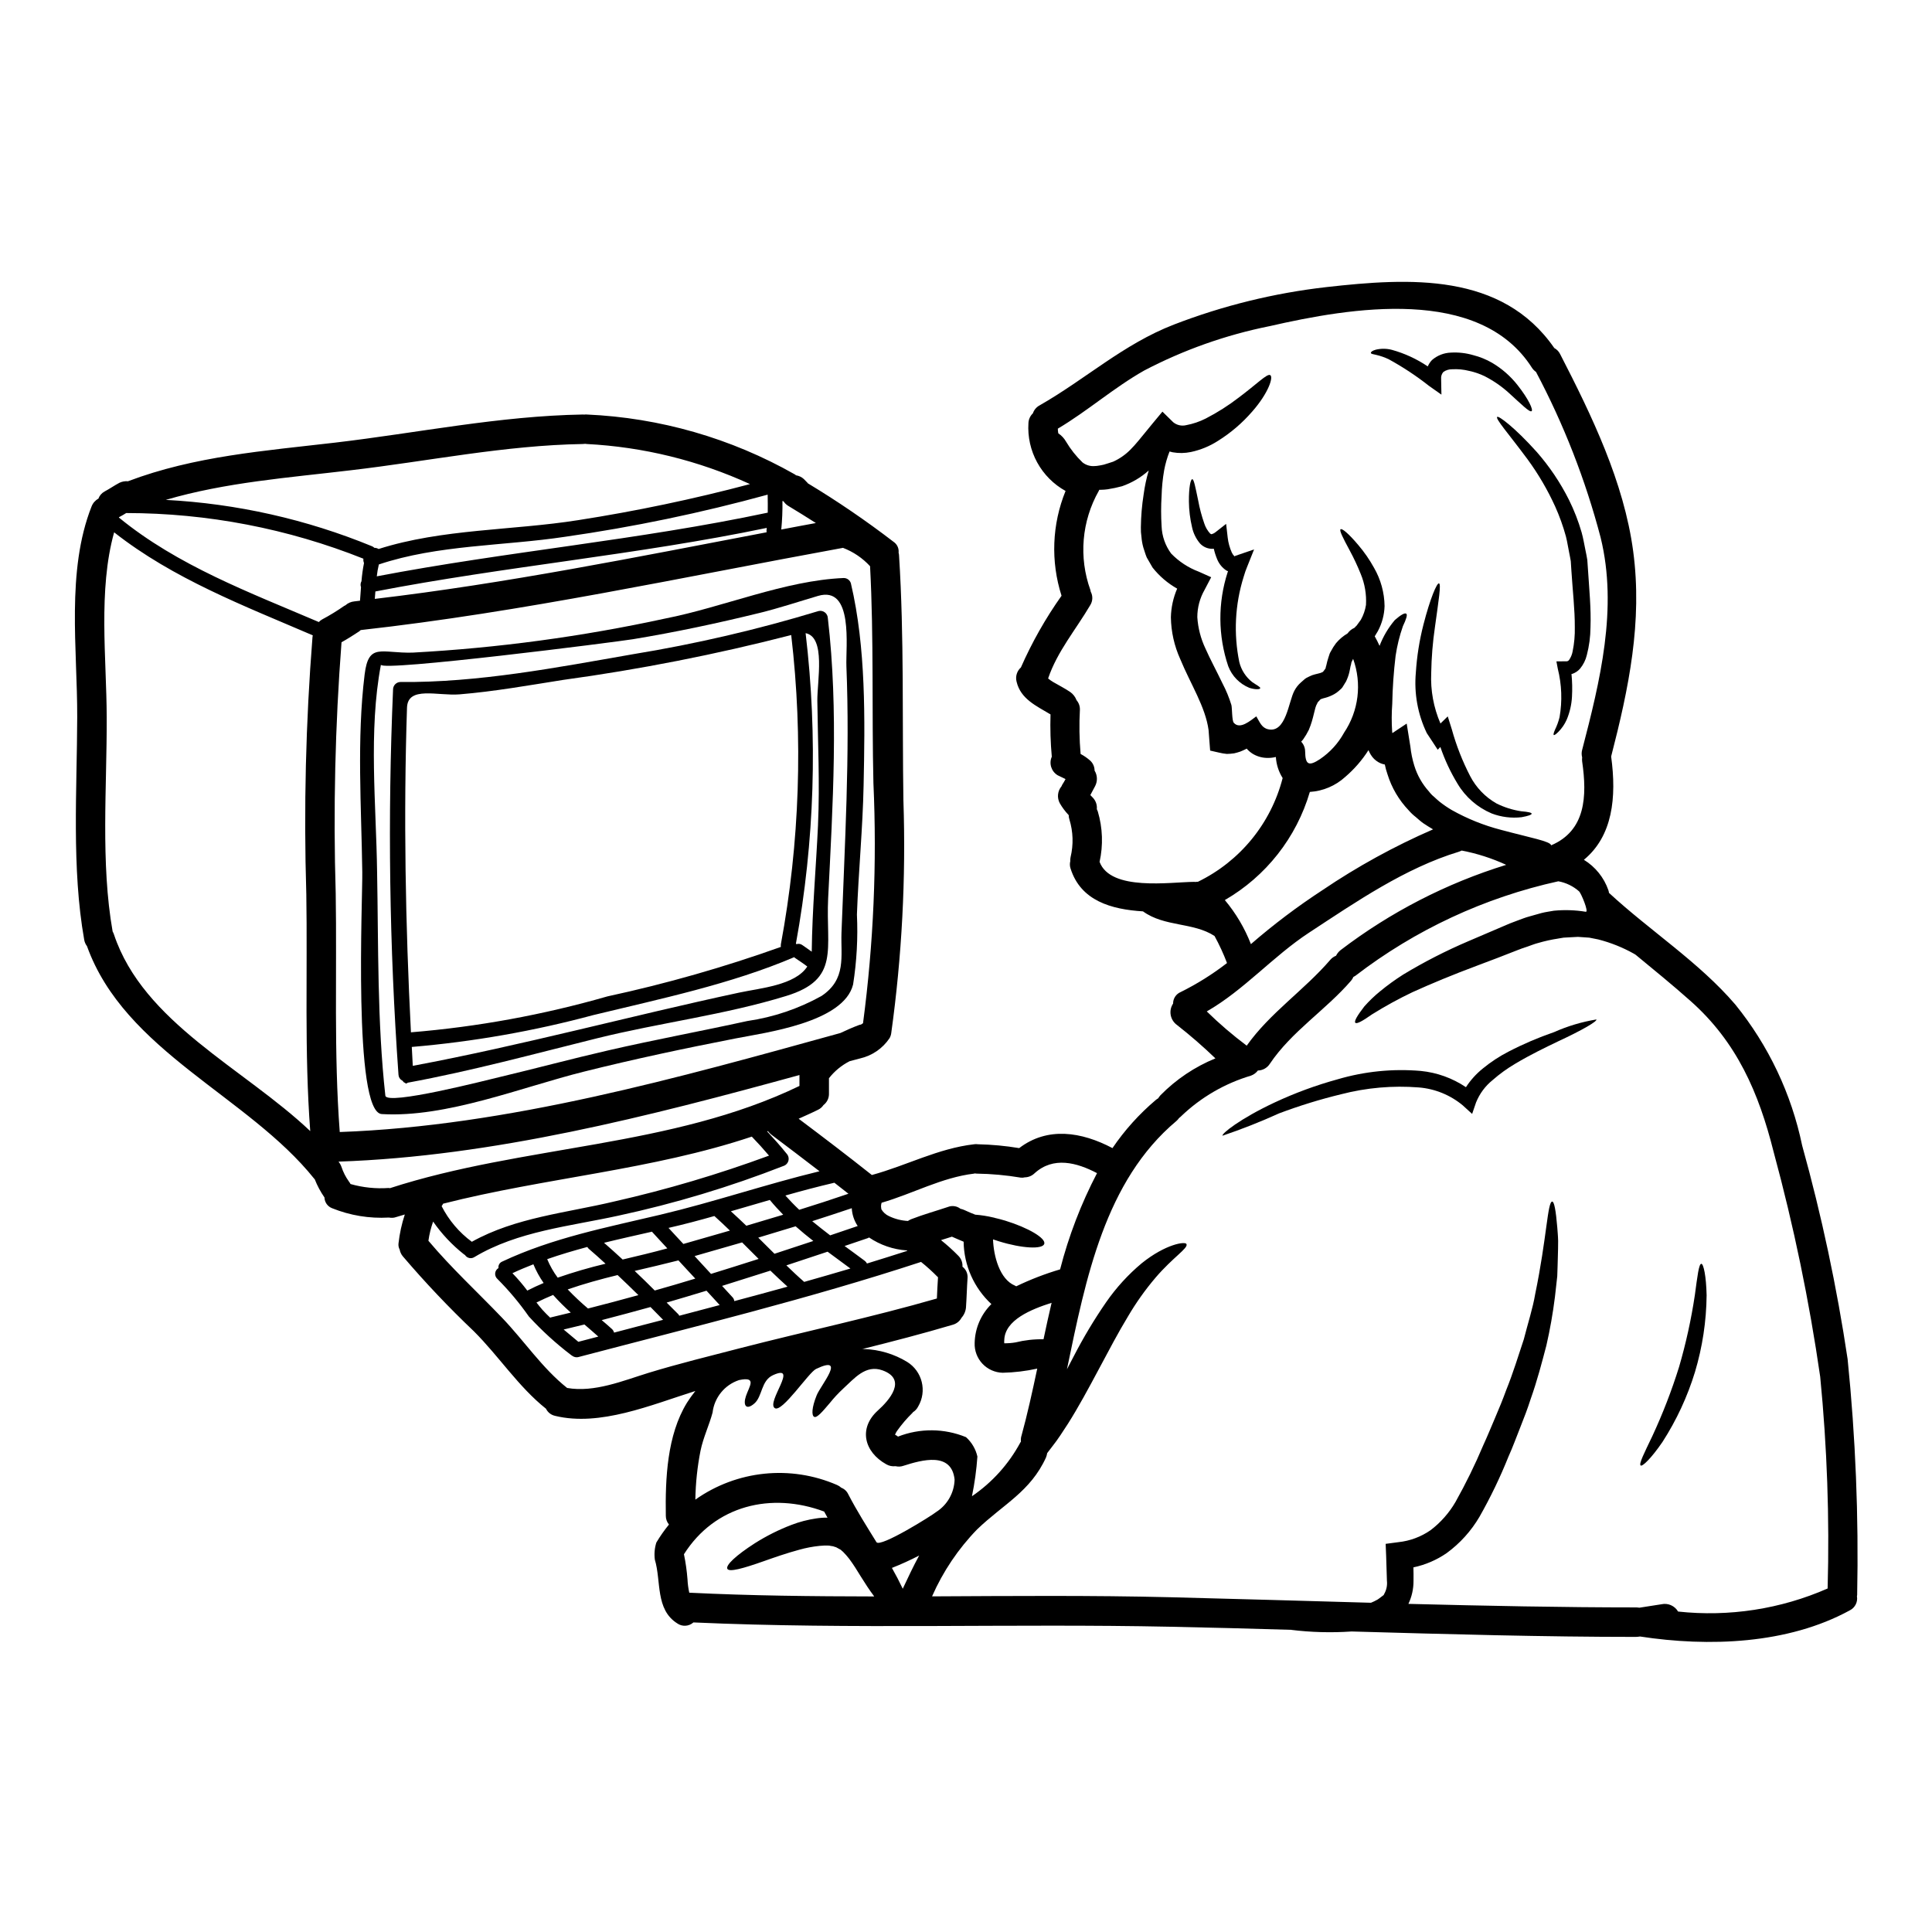 <?xml version="1.0" encoding="UTF-8"?>
<!-- Uploaded to: SVG Repo, www.svgrepo.com, Generator: SVG Repo Mixer Tools -->
<svg fill="#000000" width="800px" height="800px" version="1.1" viewBox="144 144 512 512" xmlns="http://www.w3.org/2000/svg">
 <g>
  <path d="m636.16 566.71c-0.008 0.109-0.023 0.215-0.051 0.316 0.262 1.52-0.5 3.031-1.879 3.727-16.43 8.992-37.441 9.727-55.617 6.934v0.004c-0.371 0.059-0.746 0.094-1.121 0.105-24.094 0-49.617-0.703-75.301-1.438-5.379 0.371-10.781 0.223-16.137-0.441-10.629-0.316-21.273-0.602-31.785-0.812-42.344-0.887-84.23 0.754-126.51-1.145h0.004c-1.191 1.07-2.965 1.176-4.273 0.262-5.867-3.703-4.223-11.188-5.949-16.898-0.203-1.52-0.066-3.07 0.395-4.535 0.996-1.668 2.113-3.266 3.344-4.773-0.551-0.664-0.844-1.5-0.832-2.359-0.152-9.754 0.316-21.305 5.582-29.883h-0.004c0.691-1.09 1.441-2.141 2.246-3.148-11.809 3.731-25.266 9.465-37.133 6.598v-0.004c-1.07-0.215-1.977-0.918-2.449-1.898-7.273-5.789-12.516-13.949-19.113-20.523-6.617-6.285-12.902-12.918-18.824-19.863-0.43-0.512-0.715-1.125-0.836-1.777-0.27-0.504-0.379-1.074-0.312-1.641 0.289-2.609 0.848-5.176 1.672-7.668-0.754 0.234-1.516 0.445-2.269 0.676h-0.004c-0.605 0.223-1.266 0.27-1.898 0.137h-0.098c-5.125 0.293-10.254-0.555-15.016-2.481-1.18-0.457-1.973-1.578-2.008-2.844-1.043-1.504-1.906-3.121-2.578-4.82-0.027-0.055-0.078-0.078-0.105-0.105-17.5-21.918-50.246-33.785-60.258-61.684-0.375-0.488-0.625-1.059-0.73-1.668-3.367-18.957-1.906-39.789-1.855-59.004 0.055-18.043-2.945-38.719 3.805-55.848h0.004c0.336-0.883 0.973-1.613 1.805-2.062 0.297-0.812 0.883-1.492 1.645-1.902 1.332-0.703 2.555-1.574 3.914-2.293h-0.004c0.715-0.344 1.504-0.484 2.293-0.418 17.652-6.691 36.297-8.059 54.859-10.234 21.953-2.578 43.57-7.086 65.73-7.453 0.102 0 0.207 0.023 0.34 0.023 0.215-0.035 0.434-0.043 0.648-0.023 19.363 0.848 38.25 6.281 55.105 15.852 0.129 0.074 0.23 0.18 0.363 0.262h-0.004c0.773 0.117 1.492 0.461 2.062 0.988 0.312 0.344 0.648 0.652 0.965 0.992 0.051 0.027 0.051 0.105 0.078 0.129 7.863 4.742 15.453 9.926 22.734 15.516 0.945 0.633 1.457 1.738 1.332 2.871 0.082 0.285 0.129 0.586 0.129 0.883 1.359 21.484 0.812 43.359 1.148 64.898h0.004c0.68 20.594-0.402 41.207-3.238 61.613-0.066 0.449-0.215 0.883-0.441 1.277-1.824 2.723-4.625 4.644-7.824 5.371-0.914 0.23-1.824 0.496-2.754 0.727-2.133 1.086-4.004 2.625-5.477 4.512v4.016c0.047 1.211-0.496 2.367-1.461 3.106-0.359 0.543-0.867 0.977-1.457 1.25-1.668 0.836-3.394 1.574-5.117 2.363 6.519 4.898 13.012 9.84 19.402 14.914 9.211-2.508 17.531-7.047 27.105-8.148 0.328-0.051 0.66-0.051 0.988 0 3.668 0.078 7.332 0.418 10.953 1.02 7.508-5.738 16.531-4.328 24.719 0 3.211-4.731 7.051-9 11.414-12.699 0.215-0.188 0.453-0.355 0.703-0.496 0.168-0.293 0.367-0.562 0.598-0.809 4.141-4.215 9.098-7.539 14.566-9.777-3.238-3.117-6.633-6.07-10.172-8.84-1.824-1.305-2.289-3.82-1.043-5.684-0.012-1.332 0.781-2.535 2.008-3.051 4.336-2.148 8.453-4.727 12.281-7.691-0.938-2.465-2.043-4.859-3.312-7.172-5.656-3.676-13.219-2.363-18.957-6.519-8.395-0.52-16.477-2.789-19.188-11.34v0.004c-0.215-0.637-0.242-1.32-0.078-1.969-0.027-0.359 0-0.719 0.078-1.066 0.793-3.297 0.688-6.75-0.312-9.992-0.121-0.367-0.184-0.754-0.184-1.145-0.91-0.949-1.703-2.008-2.359-3.148-0.785-1.445-0.609-3.219 0.445-4.484 0.074-0.156 0.129-0.316 0.207-0.445v0.004c0.312-0.473 0.598-0.961 0.859-1.461-0.051-0.051-0.102-0.051-0.156-0.102-0.625-0.316-1.273-0.602-1.902-0.914-1.699-1.008-2.375-3.125-1.574-4.93-0.34-3.727-0.453-7.473-0.34-11.211-3.676-2.215-7.926-4.066-8.996-8.684-0.352-1.371 0.094-2.816 1.148-3.758 2.941-6.68 6.547-13.047 10.77-19.004-2.91-9.098-2.535-18.926 1.066-27.77-3.172-1.758-5.777-4.379-7.519-7.559-1.742-3.18-2.547-6.789-2.32-10.406 0.035-0.992 0.461-1.926 1.18-2.609 0.297-0.891 0.922-1.637 1.746-2.086 12.258-6.988 22.215-16.242 35.617-21.43 13.004-5.023 26.594-8.359 40.445-9.938 22.043-2.477 46.488-3.887 60.359 16.137l-0.004 0.004c0.684 0.367 1.234 0.941 1.574 1.641 8.371 16.27 16.898 33.871 19.348 52.227 2.5 18.695-1.18 36.344-5.84 54.387 1.484 10.875 0.395 21.098-7.223 27.379h0.004c3.027 1.855 5.324 4.703 6.488 8.059 0.078 0.227 0.129 0.465 0.156 0.703 10.848 10.035 23.855 18.355 33.48 29.594 8.805 10.859 14.879 23.672 17.715 37.363 5.172 18.602 9.195 37.508 12.047 56.605 2.109 20.777 2.953 41.66 2.527 62.539zm-7.82-1.746c0.52-18.727-0.137-37.469-1.969-56.113-2.898-20.082-7.016-39.969-12.332-59.551-3.938-15.719-9.777-29.203-22.113-40.102-4.723-4.199-9.594-8.164-14.469-12.18-0.156-0.102-0.316-0.207-0.469-0.289v0.004c-2.969-1.664-6.144-2.934-9.445-3.777l-2.363-0.469c-0.988-0.055-1.969-0.133-3-0.207-0.789 0.051-1.613 0.074-2.449 0.129l-1.383 0.078-1.383 0.23 0.004 0.004c-1.805 0.27-3.59 0.664-5.344 1.18-0.863 0.207-1.879 0.625-2.789 0.938l-1.41 0.473-0.34 0.129c-0.047 0.008-0.09 0.023-0.129 0.051l-0.703 0.262c-3.676 1.461-7.172 2.789-10.531 4.043-6.652 2.477-12.465 4.898-17.285 7.086l-0.004-0.004c-3.727 1.773-7.348 3.762-10.848 5.945-2.504 1.77-4.043 2.606-4.41 2.215-0.367-0.391 0.496-1.879 2.363-4.301 1.277-1.449 2.672-2.793 4.172-4.012 1.957-1.613 4.012-3.102 6.152-4.461 5.539-3.348 11.309-6.301 17.262-8.84 3.285-1.41 6.727-2.894 10.297-4.406l0.68-0.289 0.887-0.34 1.383-0.523c0.965-0.34 1.797-0.703 2.894-0.992 1.094-0.289 2.141-0.625 3.234-0.91 1.094-0.285 2.215-0.418 3.336-0.625v0.004c2.809-0.27 5.637-0.176 8.422 0.285 0.836 0.078-1.223-4.848-1.77-5.394l-0.004-0.004c-1.555-1.383-3.461-2.309-5.512-2.684-19.539 4.301-37.895 12.844-53.766 25.031-0.18 0.129-0.367 0.207-0.547 0.316v-0.004c-0.152 0.371-0.363 0.711-0.625 1.016-6.727 7.797-15.742 13.402-21.539 22.043-0.695 1.066-1.875 1.723-3.148 1.746-0.461 0.621-1.098 1.09-1.824 1.355-6.914 2.055-13.238 5.723-18.453 10.707-0.184 0.191-0.383 0.367-0.602 0.52-0.199 0.289-0.434 0.555-0.699 0.785-18.934 15.879-24.008 41.668-29.02 65.809 0.598-1.121 1.18-2.293 1.797-3.441v0.004c2.547-4.953 5.414-9.734 8.574-14.316 2.672-3.859 5.848-7.34 9.449-10.352 6.359-5.117 11.633-5.867 11.863-5.059 0.469 1.094-3.57 3.469-8.215 8.891v0.004c-2.738 3.219-5.191 6.672-7.324 10.32-2.504 4.121-5.031 8.918-7.742 14-2.711 5.082-5.371 10.012-8.113 14.344-1.406 2.164-2.711 4.223-4.172 6.051-0.469 0.598-0.91 1.18-1.355 1.77-0.059 0.395-0.164 0.781-0.312 1.152-4.117 9.055-11.367 12.434-18.223 19.031h-0.004c-5.019 5.164-9.074 11.188-11.969 17.781 21.07-0.102 42.137-0.289 63.281 0.234 17.523 0.441 35.328 0.965 53.035 1.461 0.574-0.234 1.133-0.504 1.672-0.809l0.129-0.074c0.051-0.027 0.262-0.184 0.262-0.184l1.25-0.938c0.156-0.129 0.078-0.184 0.156-0.266 0.633-1.078 0.898-2.328 0.758-3.57-0.051-2.164-0.129-4.379-0.207-6.625l-0.129-3.148 3.367-0.445h-0.008c3.074-0.32 6.016-1.418 8.551-3.18 2.672-2.031 4.914-4.574 6.598-7.477 2.731-4.867 5.188-9.883 7.356-15.023 1.18-2.555 2.16-5.008 3.203-7.43 1.043-2.426 2.008-4.797 2.871-7.172 1.879-4.664 3.258-9.23 4.668-13.453 1.094-4.301 2.398-8.289 3.023-12.02 3.078-14.863 3.258-24.508 4.512-24.508 0.523 0 0.965 2.363 1.332 6.754 0.078 1.121 0.207 2.32 0.234 3.676 0.027 1.355-0.055 2.789-0.078 4.352-0.023 1.562-0.105 3.234-0.156 5.008-0.18 1.773-0.418 3.625-0.625 5.609h-0.004c-0.535 4.273-1.285 8.52-2.246 12.719-1.18 4.488-2.426 9.309-4.172 14.215-0.789 2.477-1.742 4.981-2.754 7.508-1.012 2.527-1.969 5.191-3.102 7.695v-0.004c-2.199 5.496-4.769 10.836-7.691 15.98-2.211 3.781-5.176 7.062-8.711 9.648-2.656 1.832-5.652 3.117-8.812 3.781 0.027 1.148 0.051 2.363 0.027 3.648 0.004 2.086-0.461 4.144-1.355 6.027 20.574 0.52 40.883 0.938 60.285 0.938h-0.004c0.309-0.004 0.613 0.023 0.914 0.078 1.969-0.312 3.914-0.598 5.863-0.914 1.734-0.383 3.516 0.395 4.41 1.93 13.516 1.461 27.184-0.645 39.633-6.109zm-65.055-222.23c4.723-18.172 9.516-37.52 4.898-56.285-4-15.242-9.746-29.969-17.129-43.891-0.426-0.289-0.789-0.664-1.07-1.094-13.871-21.773-48.129-15.934-69.566-11.02v-0.004c-11.543 2.32-22.699 6.269-33.137 11.723-8.086 4.562-14.992 10.715-22.945 15.434 0.004 0.422 0.047 0.84 0.129 1.25 0.844 0.551 1.539 1.293 2.035 2.168 1.211 2.039 2.691 3.91 4.402 5.551 0.93 0.719 2.094 1.055 3.262 0.941 0.324-0.008 0.648-0.043 0.969-0.105 0.23 0 0.938-0.18 1.383-0.262 0.789-0.262 1.668-0.496 2.477-0.789l-0.004 0.004c1.691-0.766 3.231-1.832 4.539-3.148 1.461-1.438 2.922-3.336 4.562-5.32 0.469-0.57 0.938-1.121 1.383-1.691l2.582-3.106 2.844 2.789h-0.004c0.973 0.809 2.269 1.098 3.496 0.785 1.785-0.336 3.516-0.926 5.137-1.746 3.09-1.59 6.031-3.457 8.785-5.582 4.898-3.676 7.402-6.297 8.266-5.945 0.992 0.395-0.367 4.723-4.746 9.699h-0.004c-2.613 3.019-5.668 5.629-9.051 7.746-2.184 1.406-4.606 2.402-7.144 2.945-1.605 0.34-3.262 0.367-4.875 0.078-0.262-0.051-0.547-0.129-0.812-0.207-0.637 1.609-1.117 3.277-1.434 4.981-0.391 2.242-0.617 4.508-0.676 6.777-0.168 2.684-0.168 5.375 0 8.059 0.098 2.606 0.977 5.125 2.527 7.223 2.062 2.133 4.578 3.777 7.356 4.82l3.258 1.461-1.746 3.336v0.004c-1.266 2.203-1.93 4.703-1.93 7.25 0.184 2.863 0.91 5.668 2.137 8.266 1.273 2.894 2.945 5.945 4.535 9.281 0.965 1.832 1.754 3.754 2.363 5.734 0.207 0.863 0.129 4.148 0.625 4.695 1.641 1.902 4.406-0.574 5.973-1.695 0.91 1.512 1.406 3.027 3.125 3.418 4.773 1.094 5.422-7.379 6.961-10.195v-0.004c0.438-0.84 1.031-1.594 1.746-2.215 0.34-0.316 0.703-0.625 1.07-0.941l0.051-0.023h0.004c0-0.016 0.012-0.027 0.027-0.027l0.262-0.18 0.102-0.055 0.207-0.102c0.168-0.102 0.344-0.188 0.523-0.262 0.469-0.242 0.969-0.426 1.484-0.547l0.941-0.234h-0.004c0.328-0.062 0.641-0.168 0.938-0.312 0.105-0.055 0.207-0.078 0.266-0.156 0.055-0.078 0.441-0.574 0.441-0.574l0.234-0.367c0.078-0.102 0-0.102 0.023-0.152-0.023-0.184 0.055-0.078 0.207-0.812l0.184-0.789 0.312-1.043 0.34-1.043 0.156-0.34v0.004c0.031-0.043 0.059-0.086 0.082-0.133l0.102-0.184 0.207-0.363c0.133-0.234 0.234-0.445 0.418-0.73l0.73-1.043c0.863-1.027 1.898-1.898 3.051-2.582 0.457-0.641 1.078-1.145 1.801-1.461 0.027-0.051 0.078-0.078 0.129-0.129l0.418-0.441 0.078-0.078-0.078 0.129c0.039-0.039 0.074-0.082 0.105-0.129v-0.027l0.207-0.289 0.859-1.18c0.684-1.219 1.145-2.555 1.359-3.938 0.16-2.797-0.312-5.594-1.383-8.184-0.855-2.133-1.828-4.215-2.922-6.238-1.828-3.391-2.816-5.344-2.426-5.629 0.395-0.285 2.086 1.094 4.664 4.144l0.004 0.004c1.602 1.875 3.012 3.91 4.199 6.07 1.781 3.09 2.742 6.582 2.789 10.145-0.07 2.316-0.68 4.582-1.773 6.625l-0.754 1.25-0.078 0.129c0.473 0.836 0.891 1.668 1.277 2.531 0.953-2.488 2.316-4.797 4.043-6.832 1.574-1.383 2.633-1.969 3.023-1.695 0.391 0.273 0 1.461-0.887 3.336-0.891 2.551-1.535 5.18-1.93 7.852-0.508 4.223-0.805 8.469-0.887 12.723-0.18 2.43-0.188 4.871-0.027 7.301 0 0.156 0.051 0.289 0.051 0.441l3.805-2.527 0.965 6.023h0.004c0.18 1.734 0.527 3.449 1.043 5.117 0.781 2.555 2.117 4.902 3.91 6.883 0.391 0.527 0.848 1 1.359 1.41 0.469 0.418 0.938 0.887 1.434 1.273 1.016 0.805 2.09 1.535 3.207 2.195 4.113 2.312 8.516 4.086 13.086 5.266 7.848 2.109 13.09 3.023 13.273 4.094 9.129-3.887 9.57-12.934 8.215-22.242-0.043-0.355-0.043-0.715 0-1.066-0.172-0.648-0.176-1.328-0.004-1.977zm-20.129 30.457c-3.762-1.738-7.719-3.008-11.789-3.785-0.23 0.102-0.469 0.207-0.754 0.312-14.262 4.328-27.273 13.301-39.684 21.434-9.598 6.297-17.184 15.172-27.117 20.883l-0.004 0.004c3.324 3.254 6.859 6.281 10.582 9.07 6.207-8.734 15.176-14.652 22.141-22.734h-0.004c0.41-0.488 0.941-0.863 1.535-1.094 0.285-0.578 0.695-1.086 1.203-1.488 13.184-10.059 28.043-17.711 43.891-22.602zm-19.375-9.402c-0.863-0.496-1.723-1.043-2.582-1.617-0.676-0.469-1.332-1.07-1.969-1.617v-0.004c-0.703-0.539-1.348-1.148-1.926-1.82-2.582-2.707-4.5-5.973-5.606-9.547-0.297-0.84-0.531-1.703-0.707-2.582-0.586-0.102-1.148-0.305-1.668-0.598-0.848-0.48-1.555-1.172-2.059-2.008-0.23-0.383-0.43-0.785-0.602-1.199-1.691 2.652-3.762 5.039-6.152 7.086-2.582 2.359-5.894 3.766-9.387 3.984-3.551 12.09-11.617 22.352-22.527 28.66 2.926 3.488 5.262 7.434 6.91 11.676 5.973-5.18 12.293-9.953 18.914-14.277 9.27-6.273 19.098-11.676 29.359-16.137zm-23.617-25.586h0.004c3.894-5.773 4.793-13.059 2.422-19.605-0.051 0.152-0.121 0.301-0.207 0.441l-0.18 0.367-0.055 0.102-0.102 0.551-0.156 0.57-0.156 0.836h-0.004c-0.152 0.852-0.395 1.68-0.73 2.477-0.082 0.223-0.176 0.441-0.285 0.652l-0.234 0.367-0.441 0.727-0.129 0.184-0.027 0.051-0.027 0.027-0.004 0.051c-0.016 0.016-0.023 0.035-0.023 0.055-0.148 0.16-0.289 0.324-0.418 0.492l-0.027 0.027-0.078 0.051-0.547 0.496v0.004c-0.363 0.316-0.758 0.598-1.18 0.832-0.746 0.418-1.539 0.742-2.363 0.965-0.336 0.078-0.668 0.172-0.992 0.289 0.051-0.078-0.18 0.105-0.289 0.156l-0.102 0.051v0.027h-0.027c-0.066 0.121-0.152 0.227-0.258 0.312-0.23 0.184-0.402 0.426-0.496 0.703-0.73 1.121-0.836 3.754-2.215 6.988h-0.004c-0.434 0.879-0.941 1.727-1.508 2.527l-0.496 0.574v0.004c0.66 0.695 1.035 1.617 1.043 2.582 0.051 3.598 0.988 3.988 3.988 2.008l-0.004-0.004c2.617-1.777 4.773-4.148 6.305-6.918zm-16.25 11.988c-1.059-1.68-1.68-3.598-1.797-5.582-0.836 0.203-1.699 0.285-2.555 0.238-1.328-0.059-2.617-0.465-3.734-1.18-0.539-0.363-1.027-0.793-1.457-1.281-0.109 0.055-0.215 0.113-0.312 0.184-0.418 0.207-0.914 0.418-1.359 0.598v0.004c-0.535 0.184-1.086 0.34-1.641 0.469-0.637 0.09-1.281 0.145-1.93 0.156-0.684-0.062-1.363-0.176-2.031-0.34l-2.398-0.547-0.234-3.027c-0.051-0.789-0.129-1.574-0.18-2.398-0.836-6.18-4.746-12.121-7.512-18.824-1.578-3.484-2.422-7.254-2.477-11.078 0.062-2.613 0.625-5.191 1.664-7.59-2.516-1.418-4.731-3.316-6.519-5.582-0.52-0.887-1.043-1.77-1.535-2.656-0.395-0.914-0.625-1.855-0.941-2.754h0.004c-0.242-0.879-0.398-1.781-0.469-2.688-0.129-0.855-0.184-1.719-0.16-2.582 0.035-2.918 0.277-5.828 0.734-8.707 0.285-2.144 0.738-4.266 1.352-6.34-2.059 1.848-4.469 3.266-7.082 4.176-1.254 0.336-2.523 0.605-3.809 0.805-0.562 0.078-1.129 0.125-1.695 0.133h-0.52c-0.051 0.102-0.078 0.18-0.129 0.285-4.547 8.023-5.356 17.637-2.219 26.309 0.043 0.137 0.066 0.273 0.082 0.418 0.602 1.125 0.551 2.492-0.137 3.574-3.777 6.438-8.758 12.281-11.16 19.426l0.004-0.004c0.434 0.359 0.895 0.68 1.379 0.965 1.488 0.863 3.027 1.645 4.461 2.609 0.773 0.539 1.367 1.305 1.695 2.188 0.602 0.695 0.914 1.59 0.887 2.504-0.215 3.894-0.152 7.797 0.18 11.684v0.051c0.93 0.492 1.797 1.098 2.582 1.797 0.719 0.68 1.125 1.625 1.125 2.609 0.766 1.242 0.824 2.797 0.156 4.094-0.418 0.809-0.836 1.613-1.277 2.398 0.207 0.234 0.445 0.445 0.652 0.676 0.785 0.812 1.176 1.926 1.066 3.051 0.102 0.203 0.191 0.41 0.262 0.625 1.289 4.34 1.449 8.934 0.469 13.352 2.922 7.824 18.695 5.344 25.086 5.293 0.129 0 0.23 0.027 0.34 0.027l-0.004 0.004c0.215-0.047 0.434-0.066 0.652-0.059 11.148-5.422 19.355-15.469 22.441-27.48zm-49.199 104.7c-5.371-2.816-11.578-4.488-16.559 0.051-0.695 0.672-1.617 1.051-2.582 1.066-0.34 0.094-0.695 0.117-1.043 0.078-3.879-0.652-7.801-1.012-11.734-1.066-0.168-0.004-0.332-0.02-0.496-0.055-0.051 0.027-0.102 0.027-0.152 0.055-8.582 1.016-16.301 5.344-24.508 7.715h-0.004c-0.105 0.312-0.156 0.641-0.156 0.969 0 0.23 0.102 0.727 0.102 0.789v-0.004c0.465 0.777 1.148 1.398 1.969 1.777 1.582 0.766 3.301 1.207 5.059 1.301 0.27-0.184 0.559-0.34 0.859-0.465 3.207-1.25 6.519-2.164 9.777-3.258v-0.004c1.109-0.426 2.356-0.234 3.289 0.496 0.359 0.074 0.707 0.188 1.043 0.34 1.043 0.469 1.93 0.887 2.871 1.223h-0.004c1.594 0.121 3.172 0.363 4.727 0.734l0.34 0.074c0.051 0.027 0.102 0.027 0.152 0.055 0.891 0.207 1.828 0.441 2.754 0.727 6.18 1.906 10.793 4.668 10.324 6.152s-5.84 1.227-11.992-0.676c-0.523-0.152-1.02-0.34-1.516-0.496-0.023 0-0.051-0.023-0.074-0.023 0.152 4.379 1.742 10.582 5.812 12.254 0.129 0.055 0.207 0.129 0.34 0.184h-0.004c3.75-1.809 7.637-3.309 11.629-4.488 2.273-8.84 5.555-17.395 9.777-25.488zm-14.168 44.012c0.676-3.207 1.383-6.441 2.137-9.648-5.477 1.742-12.359 4.562-12.539 9.84h-0.004c-0.027 0.297-0.027 0.594 0 0.887 0.996 0.012 1.992-0.066 2.973-0.23 2.426-0.602 4.918-0.879 7.414-0.832zm-5.867 25.684c1.574-5.738 2.898-11.762 4.199-17.891h-0.004c-3.008 0.66-6.07 1.031-9.152 1.098-2.035-0.047-3.973-0.91-5.367-2.394-1.398-1.488-2.141-3.469-2.062-5.508 0.086-3.879 1.672-7.57 4.434-10.297-4.613-4.273-7.269-10.246-7.356-16.531-1.043-0.418-2.059-0.887-3.102-1.332-0.969 0.289-1.934 0.598-2.898 0.914h0.004c1.613 1.285 3.148 2.668 4.59 4.144 0.77 0.758 1.168 1.816 1.094 2.894 0.91 0.688 1.418 1.781 1.355 2.922-0.184 2.609-0.234 5.215-0.418 7.824h0.004c-0.082 1.031-0.496 2.008-1.184 2.785-0.484 0.91-1.324 1.578-2.316 1.855-7.981 2.363-16.039 4.461-24.121 6.469v-0.004c0.223-0.035 0.453-0.047 0.676-0.027 4 0.152 7.894 1.316 11.316 3.391 4.043 2.484 5.352 7.746 2.949 11.84-0.312 0.621-0.789 1.145-1.383 1.512-0.043 0.043-0.078 0.098-0.105 0.156-1.527 1.484-2.914 3.109-4.144 4.848-0.203 0.301-0.367 0.625-0.496 0.965 0.285 0.125 0.551 0.293 0.789 0.496 5.801-2.273 12.254-2.223 18.02 0.145 1.512 1.359 2.57 3.152 3.019 5.137-0.246 3.535-0.73 7.047-1.445 10.52 5.356-3.648 9.754-8.531 12.824-14.238l0.156-0.234h0.004c-0.055-0.484-0.02-0.973 0.102-1.441zm-22.555 20.09c2.941-1.875 4.762-5.09 4.852-8.578-0.789-7.402-8.578-5.238-13.559-3.648-0.672 0.238-1.398 0.273-2.09 0.102-0.848 0.105-1.707-0.07-2.445-0.496-5.902-3.281-7.43-9.57-2.242-14.262 3-2.688 7.871-8.215 1.25-10.629-4.512-1.641-7.512 2.188-10.453 4.848v0.004c-1.273 1.18-2.457 2.453-3.543 3.809-1.969 2.32-3.394 3.992-4.121 3.652-0.727-0.34-0.676-2.426 0.652-5.711 1.016-2.582 8.082-10.898-0.156-6.988-1.969 0.938-8.969 11.598-10.926 10.402-2.398-1.488 6.519-11.918-0.469-8.762-3.234 1.461-2.789 5.656-4.981 7.535-2.188 1.879-3.027 0.445-2.215-1.969 0.887-2.633 3.023-5.266-1.828-4.25-3.809 1.262-6.543 4.617-7.012 8.605-0.863 3.258-2.477 6.625-3.18 10.062h-0.004c-0.852 4.289-1.312 8.645-1.379 13.012 10.977-7.769 25.211-9.242 37.543-3.883 0.414 0.176 0.797 0.422 1.125 0.727 0.816 0.312 1.48 0.93 1.848 1.723 2.266 4.379 4.898 8.531 7.477 12.703 0.977 1.535 14.77-7.098 15.855-8.008zm0.441-62.055c0-0.051 0.027-0.078 0.027-0.129 0-0.051-0.129-0.078-0.18-0.156v-0.004c-1.363-1.391-2.809-2.695-4.328-3.91-29.875 9.805-60.406 17.223-90.816 25.215-0.375 0.094-0.766 0.066-1.121-0.078-0.023 0-0.078-0.027-0.102-0.027h-0.004c-0.156-0.07-0.305-0.16-0.441-0.258-0.086-0.043-0.164-0.098-0.234-0.16-4.035-3.07-7.789-6.496-11.215-10.234-2.484-3.555-5.277-6.891-8.344-9.961-0.422-0.379-0.641-0.941-0.582-1.508 0.055-0.566 0.379-1.07 0.871-1.359-0.102-0.734 0.309-1.441 0.992-1.723 13.383-6.297 27.586-9.02 41.875-12.41 14.211-3.367 28.027-8.086 42.215-11.523-4.223-3.258-8.473-6.469-12.727-9.676-0.359-0.273-0.676-0.602-0.941-0.965-0.066 0.035-0.137 0.059-0.207 0.078 1.773 1.906 3.496 3.832 5.164 5.902v0.004c0.465 0.5 0.641 1.207 0.469 1.867-0.176 0.66-0.68 1.188-1.332 1.391-14.207 5.555-28.836 9.957-43.75 13.168-12.832 2.816-26.676 4.094-38.148 10.977-0.398 0.258-0.887 0.344-1.352 0.238-0.461-0.102-0.867-0.383-1.121-0.785-0.113-0.059-0.219-0.129-0.316-0.211-3.121-2.469-5.863-5.387-8.137-8.656-0.586 1.648-1.004 3.352-1.246 5.086 6.074 7.219 12.988 13.582 19.504 20.387 5.836 6.074 10.664 13.383 17.258 18.617 7.195 1.273 14.863-1.934 21.617-4.016 8.031-2.453 16.188-4.438 24.301-6.547 17.32-4.461 34.887-8.188 52.07-13.141 0.082-1.816 0.16-3.668 0.289-5.492zm-18.82-3.777c3.57-1.094 7.141-2.215 10.715-3.367-0.051-0.023-0.078-0.078-0.129-0.102h-0.004c-3.59-0.234-7.055-1.426-10.035-3.445-0.09 0.086-0.199 0.148-0.316 0.184-2.031 0.703-4.094 1.383-6.152 2.086 1.77 1.305 3.543 2.578 5.316 3.91h0.004c0.258 0.191 0.469 0.441 0.609 0.73zm9.488 86.199c1.383-2.945 2.789-5.945 4.352-8.812l0.004-0.004c-2.352 1.219-4.762 2.316-7.223 3.285 1.027 1.801 1.988 3.648 2.875 5.527zm-10.523-149.88c2.793-21.102 3.715-42.41 2.754-63.672-0.445-19.086 0.129-38.379-0.887-57.441-1.988-2.16-4.453-3.828-7.199-4.875 0 0.023-0.023 0.023-0.051 0.023-42.422 7.746-84.816 17-127.73 21.773-0.129 0.102-0.262 0.23-0.395 0.34-1.539 1.016-3.106 2.008-4.695 2.894-1.695 22.145-2.211 44.363-1.539 66.562 0.34 21.02-0.52 42.242 1.07 63.23 44.559-1.594 89.902-14.422 132.66-26.234 1.668-0.789 3.367-1.539 5.059-2.164v0.004c0.145-0.047 0.293-0.082 0.445-0.102 0.16-0.125 0.332-0.238 0.508-0.34zm2.945 151.91c-0.023-0.051-0.023-0.078-0.051-0.105-1.18-1.574-2.32-3.309-3.418-5.082-1.016-1.668-2.035-3.312-3.129-4.773-0.52-0.668-1.074-1.305-1.672-1.902-0.195-0.129-0.371-0.285-0.52-0.469l-1.277-0.703h-0.023l-0.133-0.055-0.207-0.051-0.441-0.156c-0.367-0.051-0.73-0.102-1.07-0.18l-0.004-0.004c-0.84-0.039-1.688-0.012-2.527 0.078-1.805 0.184-3.594 0.523-5.344 1.016-3.496 0.941-6.727 2.086-9.465 3.051-5.477 1.934-9.152 2.949-9.621 2.008s2.188-3.492 7.297-6.777c3.059-1.934 6.297-3.559 9.676-4.852 2.117-0.816 4.324-1.391 6.57-1.719 0.992-0.152 1.996-0.223 3-0.207-0.312-0.547-0.598-1.07-0.887-1.617-14-5.215-28.941-1.668-37.156 11.316v-0.004c0.457 2.195 0.77 4.414 0.941 6.648 0.055 1.191 0.211 2.379 0.469 3.543 16.344 0.809 32.668 0.969 48.988 0.996zm-11.656-95.691c2.426-0.836 4.875-1.641 7.301-2.477-0.941-1.402-1.484-3.035-1.574-4.723-3.492 1.18-6.988 2.316-10.48 3.441 1.574 1.281 3.137 2.531 4.754 3.758zm5.371 8.789c-2.008-1.488-4.043-2.977-6.051-4.461-3.625 1.223-7.269 2.43-10.926 3.625 1.539 1.484 3.106 2.973 4.723 4.379 4.094-1.148 8.184-2.348 12.254-3.543zm-0.523-19.816c-1.223-0.965-2.477-1.93-3.727-2.922-4.352 1.016-8.684 2.164-12.988 3.391 1.18 1.305 2.398 2.582 3.676 3.781 4.359-1.359 8.715-2.766 13.039-4.254zm-19.605 15.906c3.441-1.121 6.856-2.266 10.297-3.391-1.613-1.25-3.18-2.555-4.691-3.887-3.309 1.016-6.598 2.008-9.906 3 1.434 1.434 2.867 2.84 4.301 4.273zm10.977-193.65c-2.43-1.539-4.852-3.074-7.301-4.535-0.512-0.309-0.953-0.727-1.277-1.23-0.098-0.02-0.191-0.047-0.289-0.078 0.043 2.523-0.062 5.051-0.309 7.562 3.051-0.598 6.125-1.148 9.18-1.723zm-4.356 149.18v-2.898c-39.711 10.898-81.219 21.566-122.15 22.945 0.34 0.422 0.605 0.898 0.785 1.41 0.449 1.359 1.098 2.641 1.93 3.805 0.176 0.23 0.332 0.473 0.469 0.727 3.285 0.934 6.707 1.289 10.113 1.043 0.109 0.008 0.215 0.023 0.316 0.055 35.406-11.477 74.566-10.695 108.54-27.094zm-17.266 57.016c4.723-1.25 9.41-2.527 14.105-3.828-1.539-1.387-3.051-2.816-4.539-4.25-4.25 1.355-8.527 2.711-12.805 4.043 0.914 0.988 1.828 2.008 2.754 2.996l0.004-0.008c0.27 0.289 0.438 0.656 0.48 1.047zm3.18-19.973c3.258-0.965 6.519-1.93 9.777-2.922-1.223-1.25-2.426-2.555-3.543-3.914-3.441 0.992-6.883 2.008-10.324 3 1.387 1.281 2.766 2.531 4.098 3.836zm5.684-188.98c0.027-1.574 0-3.18-0.023-4.769-17.66 4.848-35.605 8.582-53.73 11.172-16.27 2.449-33.637 2.086-49.305 7.324l-0.004 0.004c-0.25 1.035-0.434 2.086-0.547 3.148 34.367-6.578 69.383-9.605 103.62-16.879zm-0.34 4.746c0.051-0.234 0.051-0.473 0.078-0.703-34.285 7.144-69.328 10.195-103.72 16.844-0.051 0.652-0.105 1.332-0.156 1.969 34.832-4.094 69.355-11.082 103.83-17.652v-0.004c-0.02-0.148-0.023-0.301-0.02-0.453zm0.676 165.65c-1.461-1.719-2.973-3.391-4.562-5.035-26.426 8.84-54.797 10.898-81.809 17.773-0.105 0.23-0.238 0.449-0.391 0.652 1.898 3.727 4.637 6.961 8.004 9.445 11.602-6.469 25.027-7.641 37.785-10.691 13.91-3.152 27.602-7.211 40.984-12.145zm-2.754 27.375-4.379-4.375c-4.199 1.227-8.398 2.434-12.594 3.621 1.434 1.574 2.894 3.148 4.352 4.723 4.227-1.289 8.426-2.641 12.621-3.969zm-19.945-3.965c4.121-1.18 8.242-2.363 12.336-3.543-1.359-1.309-2.711-2.609-4.121-3.859-4.043 1.148-8.059 2.215-12.152 3.148 1.301 1.453 2.633 2.82 3.938 4.254zm9.625 16.191c-1.18-1.273-2.32-2.555-3.496-3.805-3.519 1.07-7.039 2.121-10.559 3.148 1.043 1.043 2.086 2.086 3.148 3.148h-0.004c0.086 0.105 0.156 0.219 0.211 0.34zm-6.469-7.016c-1.488-1.574-2.973-3.207-4.461-4.82-3.777 0.965-7.691 1.879-11.602 2.789 1.797 1.691 3.574 3.441 5.32 5.188 3.598-1.012 7.168-2.055 10.742-3.152zm14.496-210.55v0.004c-13.617-6.246-28.297-9.852-43.258-10.625-0.156 0-0.289-0.051-0.418-0.051-0.188 0.031-0.379 0.047-0.57 0.051-20.781 0.34-40.988 4.562-61.562 6.961-16.477 1.969-33.086 3.18-49.02 7.848 18.801 0.984 37.301 5.148 54.711 12.309 0.211 0.102 0.406 0.234 0.574 0.395 0.395-0.004 0.785 0.102 1.121 0.312 16.82-5.367 35.539-4.898 52.852-7.641h0.004c15.344-2.387 30.555-5.578 45.566-9.559zm-23.023 221.48c-1.121-1.121-2.215-2.266-3.336-3.391-4.301 1.18-8.633 2.363-12.934 3.469 0.941 0.789 1.852 1.574 2.754 2.398 0.254 0.25 0.434 0.566 0.52 0.914 4.312-1.148 8.668-2.269 12.996-3.391zm1.121-18.93c-1.309-1.438-2.66-2.844-3.965-4.301-0.027-0.027-0.027-0.078-0.078-0.133-4.25 0.969-8.5 1.906-12.727 2.949 1.668 1.461 3.309 2.922 4.93 4.434 4.004-0.941 7.941-1.879 11.84-2.949zm-7.668 12.383c-1.828-1.797-3.648-3.57-5.512-5.316-4.488 1.094-8.941 2.316-13.223 3.805l0.004 0.004c1.703 1.777 3.496 3.465 5.375 5.055 4.441-1.121 8.898-2.316 13.359-3.547zm-15.91 12.371c1.77-0.469 3.519-0.914 5.289-1.383-1.18-1.07-2.449-2.137-3.676-3.207l-5.512 1.332c1.273 1.082 2.602 2.152 3.898 3.258zm7.195-20.703c-1.488-1.355-2.973-2.711-4.512-4.016v0.004c-0.117-0.129-0.223-0.27-0.316-0.418-3.57 0.965-7.144 2.008-10.629 3.231h0.004c0.723 1.742 1.656 3.391 2.785 4.902 4.152-1.441 8.375-2.672 12.652-3.688zm-14.496 14.238c1.77-0.418 3.543-0.863 5.289-1.277v-0.004c-1.645-1.473-3.207-3.031-4.68-4.676-1.516 0.625-2.977 1.305-4.41 2.008 0.523 0.652 1.02 1.305 1.574 1.93 0.648 0.73 1.355 1.41 2.059 2.086 0.043 0 0.07-0.051 0.152-0.051zm-1.906-9.129c-1.078-1.547-1.988-3.207-2.711-4.949-1.852 0.727-3.703 1.484-5.555 2.363v-0.004c1.41 1.453 2.723 2.992 3.938 4.613 1.418-0.727 2.852-1.387 4.312-2.008zm-47.598-190.79c-0.156-0.363-0.211-0.758-0.16-1.148-20-7.977-41.332-12.082-62.863-12.098-0.574 0.363-1.18 0.727-1.797 1.043h-0.004c-0.02 0.02-0.051 0.027-0.078 0.023-0.023 0.051-0.023 0.078-0.051 0.129 15.566 12.754 34.637 19.84 52.984 27.691 0.25-0.281 0.551-0.52 0.883-0.699 2.031-1.082 3.988-2.281 5.871-3.602 0.098-0.035 0.191-0.082 0.281-0.129 0.656-0.594 1.484-0.961 2.363-1.043 0.496-0.051 0.988-0.129 1.512-0.18 0.102-1.18 0.18-2.402 0.262-3.598l-0.004-0.004c-0.18-0.52-0.133-1.09 0.133-1.574 0.129-1.617 0.352-3.223 0.668-4.812zm-13.652 19.605c0.027-0.152 0.055-0.289 0.078-0.441-18.199-7.824-36.949-14.957-52.645-27.301-4.273 15.305-2.008 33.48-1.969 48.992 0.074 18.41-1.645 38.645 1.574 56.816h0.004c0.145 0.238 0.258 0.492 0.34 0.754 7.824 23.414 34.445 35.461 52.02 52.121-1.574-20.91-0.703-42.027-1.043-62.977h-0.004c-0.688-22.668-0.141-45.355 1.645-67.965z"/>
  <path d="m596.27 487.29c-0.07 6.871-1.109 13.699-3.078 20.285-2 6.547-4.898 12.785-8.605 18.539-2.973 4.352-5.344 6.598-5.789 6.258-0.547-0.395 0.914-3.234 3.078-7.769 2.762-5.941 5.129-12.055 7.082-18.309 1.832-6.266 3.234-12.648 4.199-19.109 0.68-5.008 1.043-8.266 1.723-8.266 0.555 0.023 1.281 3.152 1.391 8.371z"/>
  <path d="m567.06 414.17c0.262 0.469-3.57 2.754-10.168 5.812-3.258 1.574-7.199 3.445-11.316 5.902v0.004c-2.141 1.254-4.16 2.715-6.023 4.352-1.941 1.562-3.445 3.594-4.379 5.906l-1.043 3.051-2.43-2.215 0.004-0.004c-3.32-2.777-7.422-4.453-11.734-4.797-6.891-0.539-13.828 0.066-20.52 1.797-5.602 1.355-11.113 3.055-16.504 5.086-4.883 2.219-9.875 4.188-14.957 5.906-0.34-0.469 4.59-4.488 13.777-8.789 5.387-2.519 10.977-4.578 16.711-6.152 7.144-2.106 14.621-2.859 22.043-2.219 4.285 0.422 8.398 1.902 11.969 4.305 1.223-1.879 2.738-3.551 4.484-4.957 2.109-1.734 4.402-3.234 6.832-4.481 3.887-2.016 7.918-3.738 12.055-5.16 3.574-1.59 7.34-2.715 11.199-3.348z"/>
  <path d="m564.82 294.81c0.34 5.32 0.859 10.457 0.676 15.465-0.02 2.465-0.344 4.914-0.965 7.301-0.312 1.328-0.93 2.566-1.797 3.621-0.551 0.641-1.266 1.117-2.062 1.383-0.078 0.027-0.129 0-0.207 0.027h-0.004c0.199 2.008 0.242 4.031 0.129 6.051-0.113 2.09-0.586 4.144-1.402 6.07-0.539 1.219-1.301 2.324-2.246 3.266-0.625 0.625-1.043 0.887-1.18 0.789s-0.027-0.57 0.312-1.355v-0.004c0.527-1.074 0.938-2.199 1.227-3.363 0.742-4.269 0.582-8.648-0.473-12.855l-0.363-1.93 2.449-0.023c0.398 0.078 0.801-0.113 0.992-0.473 0.434-0.664 0.727-1.406 0.863-2.188 0.43-2.102 0.621-4.242 0.57-6.387 0.027-4.617-0.57-9.699-0.91-15.07l-0.156-2.426c-0.105-0.754-0.289-1.488-0.418-2.215-0.316-1.461-0.496-2.898-0.863-4.301v-0.004c-0.742-2.731-1.703-5.398-2.863-7.977-2.008-4.414-4.465-8.609-7.328-12.516-5.008-6.754-8.555-10.719-8.031-11.215 0.367-0.363 4.641 2.789 10.453 9.258 3.394 3.863 6.277 8.148 8.582 12.75 1.363 2.754 2.481 5.625 3.336 8.578 0.441 1.539 0.699 3.207 1.043 4.848 0.152 0.789 0.363 1.668 0.469 2.477z"/>
  <path d="m546.12 246c3.051 3.856 4.223 6.621 3.777 6.957-0.52 0.395-2.633-1.746-6.023-4.82h0.004c-1.918-1.738-4.059-3.219-6.359-4.402-1.316-0.648-2.711-1.133-4.148-1.434-1.48-0.383-3.008-0.531-4.535-0.441-0.828-0.016-1.641 0.23-2.32 0.703-0.445 0.5-0.664 1.16-0.602 1.824l0.078 4.195-3.285-2.316c-3.359-2.648-6.938-5.012-10.691-7.066-1.051-0.5-2.152-0.883-3.285-1.148-0.836-0.18-1.406-0.262-1.434-0.52-0.027-0.262 0.367-0.602 1.305-0.863 1.387-0.332 2.84-0.324 4.223 0.031 3.402 0.938 6.625 2.426 9.547 4.402 0.27-0.625 0.648-1.199 1.121-1.691 1.402-1.215 3.176-1.91 5.027-1.969 1.992-0.113 3.992 0.117 5.906 0.676 1.754 0.441 3.441 1.129 5.008 2.035 2.57 1.52 4.836 3.504 6.688 5.848z"/>
  <path d="m549.91 359.63c0 0.289-0.938 0.625-2.684 0.938-2.676 0.309-5.387-0.031-7.902-0.988-3.781-1.59-6.953-4.348-9.051-7.871-1.875-3.074-3.402-6.344-4.562-9.754l-0.703 0.73-1.383-2.113c-0.496-0.754-1.016-1.512-1.512-2.293-2.398-4.992-3.402-10.543-2.898-16.059 0.273-4.277 0.945-8.52 2.008-12.672 1.801-7.016 3.574-11.109 4.121-10.949 0.625 0.156-0.102 4.562-1.066 11.551-0.594 4.039-0.926 8.117-0.992 12.199-0.211 4.59 0.629 9.168 2.449 13.383l1.934-1.879 1.066 3.391c1.191 4.305 2.824 8.473 4.875 12.438 1.57 3.023 3.977 5.531 6.938 7.223 2.074 1.039 4.301 1.746 6.594 2.086 1.781 0.148 2.746 0.355 2.769 0.641z"/>
  <path d="m503.57 309.7v0.027h-0.027z"/>
  <path d="m475.86 324.77c1.25 0.863 2.188 1.277 2.113 1.617 0 0.262-1.07 0.469-2.898-0.105h0.004c-2.566-1.055-4.586-3.121-5.578-5.711-2.731-8.086-2.785-16.832-0.156-24.949 0.023-0.078 0.078-0.156 0.102-0.234-0.152-0.078-0.34-0.129-0.469-0.207v-0.004c-1.07-0.715-1.906-1.73-2.398-2.922-0.387-0.918-0.691-1.871-0.91-2.84-0.078 0-0.156 0.027-0.234 0.027h-0.004c-1.273 0.047-2.512-0.457-3.387-1.383-1.062-1.242-1.797-2.731-2.137-4.328-0.531-2.242-0.812-4.531-0.836-6.836-0.027-3.75 0.441-5.902 0.887-5.902s0.836 2.137 1.574 5.656c0.379 2.062 0.918 4.094 1.613 6.078 0.316 0.984 0.844 1.891 1.539 2.656 0.316 0.234 0.367 0.184 0.496 0.156 0.352-0.105 0.684-0.281 0.965-0.52l2.789-2.191 0.418 3.652c0.16 1.367 0.531 2.703 1.094 3.965 0.172 0.367 0.41 0.703 0.703 0.984h0.027c0.066-0.051 0.137-0.094 0.211-0.129l4.953-1.691-1.77 4.434h-0.004c-0.387 0.926-0.719 1.875-0.992 2.84-2.293 7.309-2.688 15.078-1.145 22.582 0.516 2.102 1.727 3.969 3.43 5.305z"/>
  <path d="m244.95 320.15c-3.336 17.551-1.25 37.184-1.016 54.91 0.363 19.66 0.023 39.754 2.188 59.293 0.316 2.711 26.805-4.094 30.402-4.953 9.543-2.269 19.035-4.824 28.574-7.016 12.309-2.844 24.719-5.117 37.027-7.82l0.004 0.004c6.871-1.004 13.508-3.25 19.578-6.625 6.648-4.434 5.086-10.508 5.293-16.688 0.863-23.648 2.266-46.984 1.305-70.688-0.207-5.082 1.969-21.461-7.535-18.641-5.215 1.539-10.352 3.258-15.617 4.539-11.055 2.711-22.191 5.082-33.43 6.934-4.43 0.727-66.773 8.664-66.773 6.75zm124.55-21.535c4.016 17.051 3.727 36.035 3.363 53.504-0.23 11.414-1.355 22.828-1.77 34.242 0.289 6.199-0.051 12.41-1.016 18.539-2.504 10.117-23.441 12.777-31.094 14.289-13.504 2.633-26.934 5.477-40.258 8.812-16.426 4.094-36.453 12.258-53.555 11.238-7.668-0.441-5.035-57.883-5.164-64.156-0.234-17.207-1.488-35.199 0.625-52.348 1.043-8.527 4.406-5.555 12.777-5.785v-0.004c22.488-1.223 44.844-4.242 66.852-9.023 15.438-3.027 31.73-10.094 47.352-10.746v0.004c0.879 0 1.652 0.586 1.891 1.434z"/>
  <path d="m363.39 307.85c2.867 24.562 1.305 49.566 0.078 74.18-0.652 13.48 3.231 21.488-11.055 25.891-16.324 5.035-33.609 7.121-50.191 11.238-16.582 4.117-33.27 8.66-50.141 11.762-0.129 0.027-0.234 0.207-0.367 0.207h-0.078c-0.207 0-0.418-0.262-0.598-0.312-0.18-0.051-0.234-0.344-0.34-0.395v0.004c-0.07-0.02-0.133-0.055-0.184-0.105-0.539-0.316-0.883-0.887-0.91-1.516-2.422-33.977-2.902-68.066-1.438-102.1 0.012-1.082 0.887-1.957 1.969-1.969 20.523 0.207 41.379-3.828 61.559-7.352 16.645-2.719 33.086-6.543 49.223-11.449 0.594-0.145 1.215-0.008 1.695 0.367 0.48 0.371 0.766 0.941 0.777 1.551zm-2.609 54.711c0.496-10.977-0.051-21.852-0.18-32.828-0.051-5.293 2.293-16.871-3.102-17.941l-0.004 0.004c3.254 27.41 2.387 55.148-2.574 82.301l0.18 0.105h0.004c0.523-0.164 1.098-0.066 1.539 0.262 0.836 0.547 1.641 1.18 2.477 1.746v-0.051c0.129-11.234 1.148-22.395 1.668-33.605zm-2.844 37.574c-1.043-0.812-2.188-1.539-3.281-2.293-0.078-0.055-0.105-0.129-0.184-0.184-16.738 7.144-35.539 11.055-53.164 15.332v-0.004c-15.777 4.254-31.898 7.086-48.18 8.465 0.078 1.668 0.18 3.336 0.262 5.008 28.996-5.422 57.625-13.219 86.461-19.398 5.606-1.199 14.879-1.941 18.094-6.934zm-7.016-5.816h0.004c5.019-27.051 5.949-54.703 2.754-82.027-19.898 5.133-40.082 9.102-60.441 11.891-9.102 1.434-18.25 3.074-27.453 3.828-5.762 0.473-13.742-2.316-13.926 3.543-0.938 28.602-0.418 57.414 1.043 86.02 17.629-1.445 35.07-4.633 52.07-9.52 15.59-3.363 30.945-7.746 45.969-13.113-0.031-0.211-0.035-0.422-0.008-0.629z"/>
 </g>
</svg>